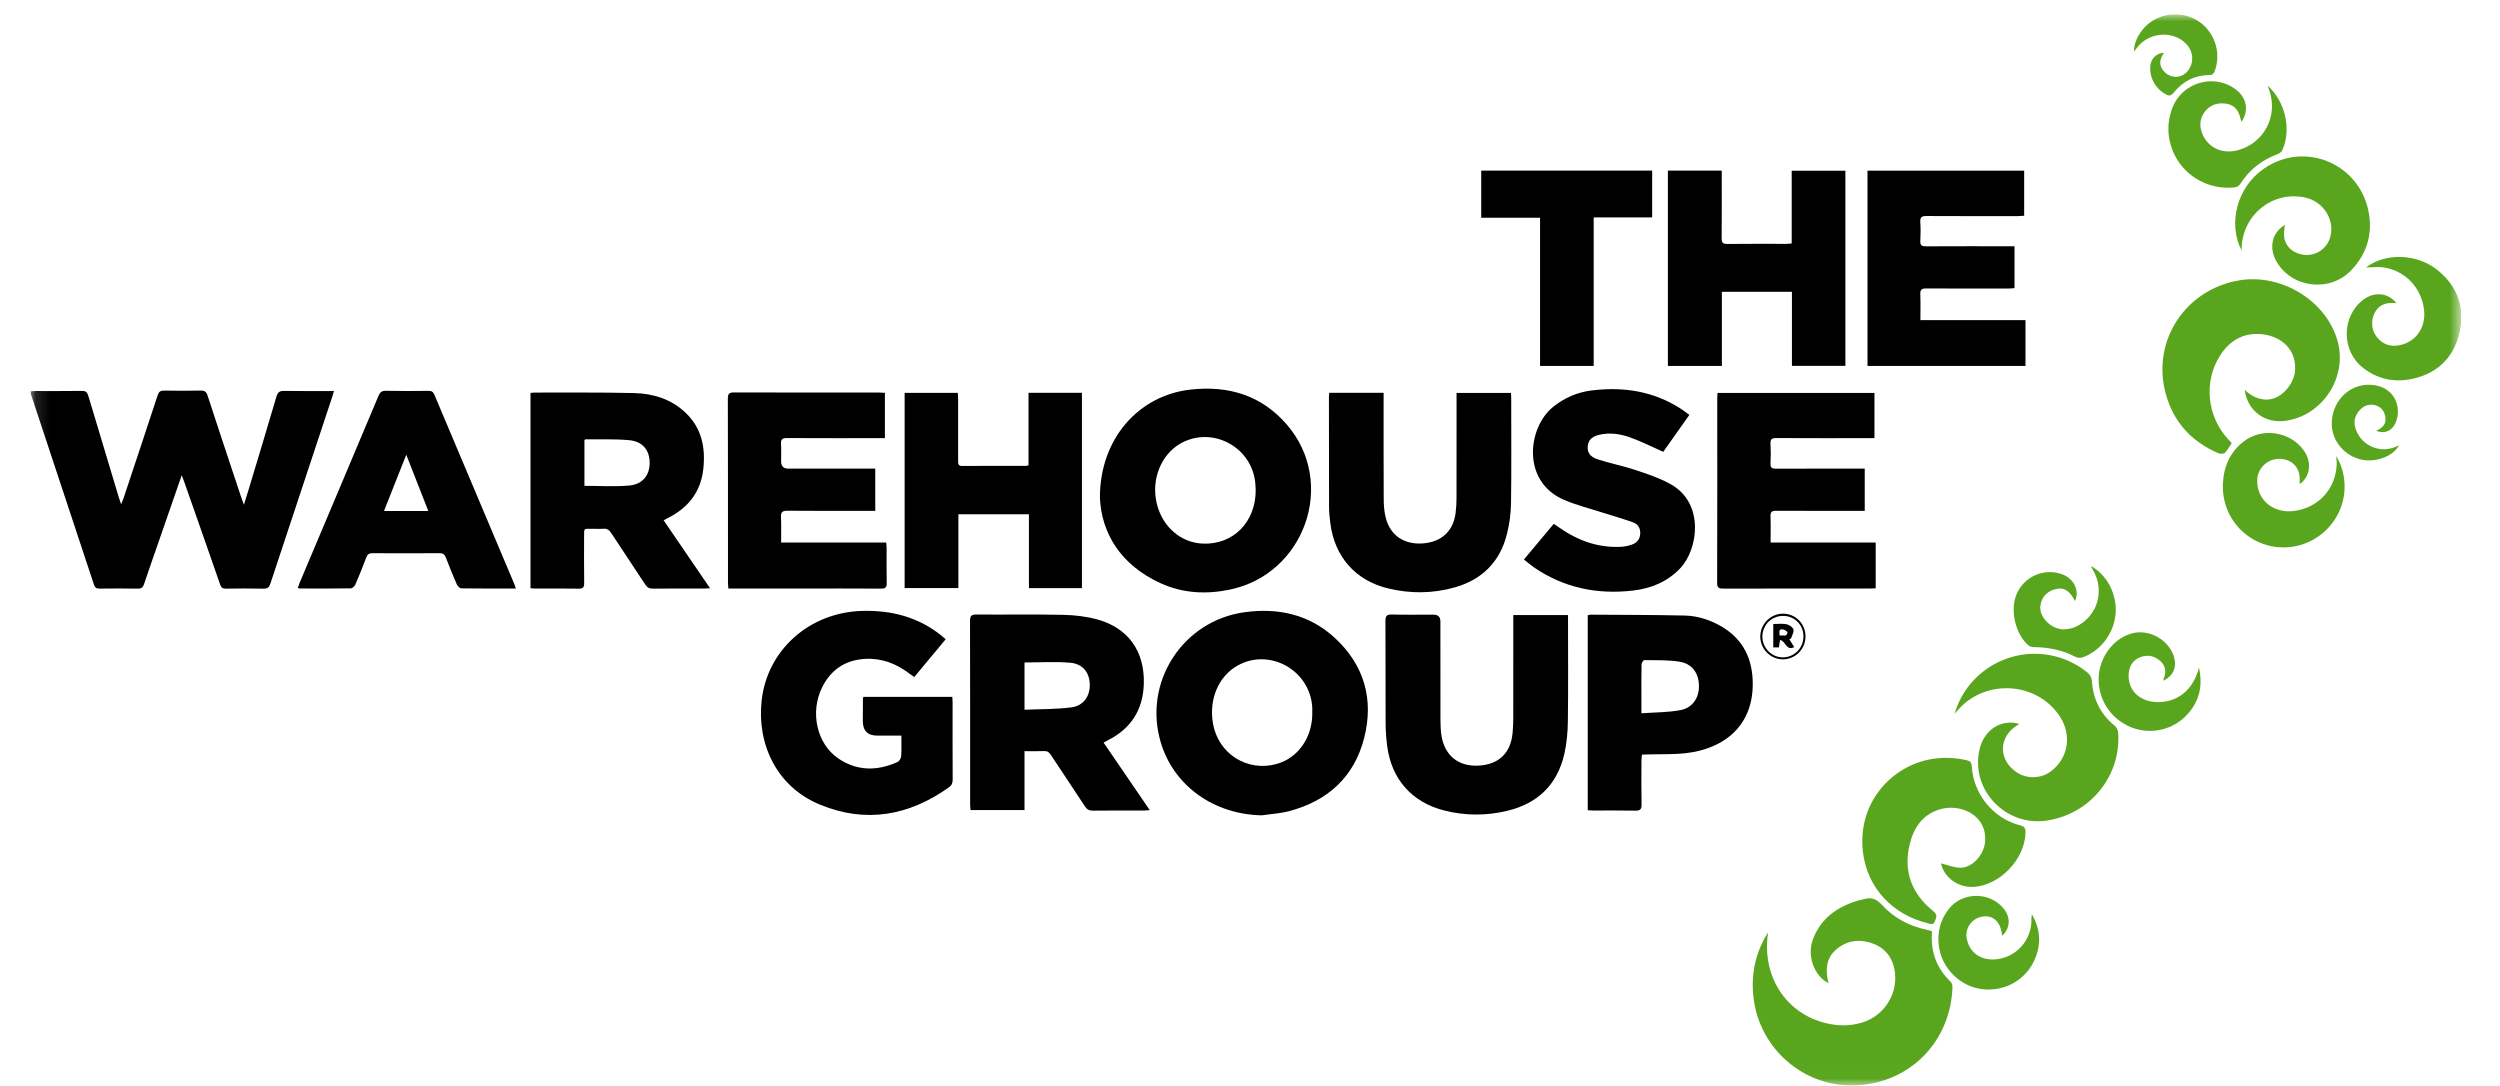 <?xml version="1.0" encoding="UTF-8"?> <svg xmlns="http://www.w3.org/2000/svg" width="175" height="76" viewBox="0 0 175 76" fill="none"><g clip-path="url(#clip0_11874_5915)"><mask id="mask0_11874_5915" style="mask-type:luminance" maskUnits="userSpaceOnUse" x="2" y="1" width="171" height="75"><path d="M172.293 1H2.125V75.986H172.293V1Z" fill="white"></path></mask><g mask="url(#mask0_11874_5915)"><path d="M12.723 33.26C12.138 34.943 11.591 36.519 11.045 38.096C10.723 39.024 10.396 39.949 10.085 40.881C10.008 41.112 9.904 41.21 9.644 41.205C8.759 41.186 7.873 41.193 6.988 41.202C6.779 41.204 6.655 41.161 6.581 40.938C5.115 36.497 3.642 32.058 2.171 27.618C2.152 27.562 2.146 27.502 2.125 27.398C2.26 27.388 2.375 27.373 2.49 27.372C3.572 27.37 4.654 27.382 5.735 27.363C6.017 27.358 6.111 27.467 6.184 27.714C6.891 30.09 7.608 32.464 8.323 34.838C8.361 34.965 8.407 35.088 8.48 35.303C8.554 35.117 8.601 35.016 8.636 34.911C9.438 32.499 10.243 30.089 11.034 27.674C11.117 27.419 11.232 27.335 11.497 27.34C12.345 27.357 13.194 27.359 14.042 27.34C14.322 27.334 14.44 27.418 14.53 27.691C15.302 30.06 16.092 32.424 16.878 34.789C16.928 34.939 16.984 35.086 17.073 35.334C17.206 34.907 17.311 34.576 17.412 34.243C18.062 32.08 18.719 29.919 19.354 27.751C19.444 27.444 19.583 27.359 19.89 27.364C21.032 27.383 22.175 27.372 23.377 27.372C23.334 27.52 23.305 27.632 23.269 27.74C21.82 32.109 20.369 36.478 18.928 40.85C18.841 41.113 18.724 41.214 18.437 41.207C17.564 41.186 16.691 41.192 15.818 41.205C15.579 41.209 15.481 41.127 15.404 40.902C14.581 38.524 13.745 36.15 12.912 33.775C12.864 33.638 12.811 33.503 12.721 33.261L12.723 33.26Z" fill="black"></path><path d="M77.249 51.98C78.333 53.564 79.39 55.111 80.481 56.706C80.32 56.72 80.217 56.737 80.114 56.737C78.91 56.739 77.705 56.731 76.5 56.745C76.232 56.748 76.08 56.653 75.937 56.435C75.151 55.231 74.347 54.039 73.557 52.838C73.438 52.655 73.311 52.567 73.084 52.575C72.643 52.594 72.201 52.581 71.716 52.581V56.705H67.935C67.927 56.564 67.91 56.421 67.91 56.279C67.909 52.012 67.913 47.745 67.902 43.478C67.902 43.136 67.972 43.012 68.343 43.016C70.371 43.034 72.4 42.995 74.427 43.039C75.229 43.057 76.053 43.149 76.824 43.364C78.999 43.97 80.136 45.618 80.067 47.871C80.011 49.708 79.157 51.014 77.527 51.832C77.451 51.871 77.377 51.912 77.25 51.98H77.249ZM71.716 46.372V49.681C72.826 49.633 73.921 49.655 74.995 49.515C75.849 49.404 76.297 48.739 76.285 47.924C76.272 47.101 75.809 46.472 74.935 46.394C73.879 46.3 72.808 46.372 71.716 46.372Z" fill="black"></path><path d="M37.135 41.176V27.508C37.237 27.497 37.319 27.479 37.402 27.48C39.726 27.486 42.05 27.459 44.372 27.514C45.712 27.546 46.966 27.925 47.979 28.88C49.131 29.967 49.394 31.345 49.231 32.836C49.056 34.433 48.172 35.549 46.753 36.261C46.667 36.304 46.583 36.35 46.453 36.419C47.533 38.001 48.602 39.565 49.705 41.179C49.53 41.188 49.425 41.198 49.32 41.198C48.115 41.199 46.91 41.191 45.705 41.204C45.454 41.207 45.305 41.128 45.167 40.918C44.381 39.714 43.575 38.523 42.789 37.319C42.646 37.099 42.493 36.987 42.224 37.011C41.981 37.033 41.733 37.012 41.487 37.016C40.849 37.026 40.888 36.911 40.887 37.599C40.885 38.67 40.877 39.74 40.893 40.809C40.897 41.112 40.812 41.212 40.501 41.206C39.493 41.187 38.485 41.199 37.477 41.198C37.369 41.198 37.261 41.185 37.136 41.178L37.135 41.176ZM40.91 34.008C41.99 34.008 43.025 34.08 44.046 33.987C44.996 33.901 45.487 33.255 45.475 32.373C45.462 31.495 44.98 30.898 44.034 30.812C43.024 30.721 42.001 30.765 40.983 30.753C40.964 30.753 40.945 30.779 40.91 30.806V34.008Z" fill="black"></path><path d="M76.994 34.836C76.99 30.716 79.695 27.687 83.319 27.273C85.983 26.969 88.311 27.669 90.089 29.734C93.594 33.804 91.34 40.21 86.048 41.282C84.405 41.615 82.783 41.527 81.247 40.828C78.483 39.568 77.104 37.368 76.994 34.835V34.836ZM87.899 34.301C87.892 34.181 87.888 34.02 87.875 33.861C87.667 31.307 84.88 29.796 82.659 31.032C81.274 31.803 80.569 33.566 80.974 35.247C81.366 36.876 82.656 37.996 84.208 38.054C86.325 38.134 87.909 36.541 87.899 34.302V34.301Z" fill="black"></path><path d="M88.332 57.073C84.984 57.013 82.182 55.024 81.264 52.004C79.981 47.782 82.78 43.432 87.157 42.85C89.52 42.535 91.679 43.024 93.454 44.669C95.51 46.574 96.176 48.976 95.491 51.661C94.797 54.383 92.951 56.057 90.255 56.776C89.632 56.942 88.974 56.978 88.332 57.073ZM91.86 49.909C91.86 49.785 91.866 49.663 91.86 49.54C91.724 46.917 88.863 45.317 86.609 46.602C85.288 47.355 84.613 48.962 84.908 50.65C85.278 52.768 87.311 54.054 89.373 53.475C90.868 53.056 91.871 51.623 91.861 49.909H91.86Z" fill="black"></path><path d="M66.198 44.746C65.449 45.646 64.728 46.513 63.996 47.393C63.769 47.232 63.564 47.078 63.352 46.934C62.375 46.275 61.298 45.989 60.133 46.167C58.926 46.351 58.07 47.052 57.539 48.134C56.694 49.857 57.173 52.053 58.658 53.076C59.975 53.984 61.393 53.984 62.824 53.342C62.95 53.285 63.073 53.077 63.083 52.931C63.116 52.47 63.096 52.004 63.096 51.492H61.403C60.732 51.492 60.397 51.15 60.398 50.466C60.398 49.95 60.401 49.434 60.405 48.917C60.405 48.881 60.42 48.846 60.436 48.782H66.663C66.67 48.909 66.681 49.028 66.681 49.147C66.682 50.955 66.677 52.763 66.687 54.57C66.688 54.816 66.62 54.975 66.416 55.12C63.617 57.106 60.595 57.647 57.392 56.322C54.356 55.066 52.973 52.082 53.317 49.019C53.711 45.515 56.639 42.869 60.344 42.764C62.392 42.707 64.262 43.184 65.885 44.48C65.98 44.556 66.071 44.638 66.198 44.746Z" fill="black"></path><path d="M120.532 25.615H116.752V11.941H120.522C120.522 12.091 120.522 12.222 120.522 12.354C120.522 13.793 120.529 15.232 120.516 16.671C120.513 16.963 120.579 17.08 120.898 17.077C122.287 17.061 123.677 17.07 125.066 17.069C125.174 17.069 125.282 17.054 125.419 17.044V11.951H129.177V25.609H125.435V20.426H120.531V25.615H120.532Z" fill="black"></path><path d="M71.996 27.494H75.736V41.169H72.025V35.999H67.087V41.166H63.324V27.502H67.049C67.056 27.663 67.068 27.806 67.068 27.95C67.07 29.389 67.07 30.828 67.068 32.267C67.068 32.469 67.072 32.618 67.352 32.617C68.839 32.606 70.327 32.611 71.814 32.609C71.862 32.609 71.908 32.592 71.996 32.576V27.496V27.494Z" fill="black"></path><path d="M134.428 22.409H141.784V25.614H130.725V11.947H141.692V15.101C141.547 15.11 141.394 15.127 141.24 15.127C139.113 15.128 136.986 15.134 134.859 15.121C134.53 15.118 134.397 15.197 134.421 15.548C134.451 15.989 134.445 16.434 134.422 16.875C134.407 17.177 134.522 17.244 134.804 17.243C136.746 17.233 138.689 17.237 140.631 17.237C140.751 17.237 140.872 17.237 141.017 17.237V20.17C140.875 20.179 140.733 20.196 140.592 20.196C138.674 20.198 136.756 20.204 134.838 20.191C134.517 20.189 134.407 20.276 134.421 20.606C134.446 21.192 134.428 21.779 134.428 22.406V22.409Z" fill="black"></path><path d="M130.531 32.804V35.759C130.375 35.759 130.233 35.759 130.091 35.759C128.173 35.759 126.256 35.765 124.337 35.754C124.04 35.752 123.923 35.824 123.935 36.141C123.959 36.739 123.942 37.339 123.942 37.976H131.298V41.18C131.172 41.186 131.042 41.197 130.913 41.197C127.483 41.197 124.053 41.194 120.623 41.204C120.313 41.205 120.2 41.144 120.201 40.803C120.213 36.498 120.208 32.193 120.208 27.889C120.208 27.768 120.219 27.648 120.225 27.504H131.212V30.671C131.055 30.671 130.911 30.671 130.768 30.671C128.629 30.671 126.49 30.677 124.35 30.664C124.028 30.662 123.915 30.747 123.935 31.077C123.962 31.53 123.96 31.988 123.935 32.441C123.918 32.748 124.04 32.81 124.319 32.809C126.236 32.799 128.154 32.804 130.073 32.804C130.217 32.804 130.362 32.804 130.529 32.804H130.531Z" fill="black"></path><path d="M61.943 27.499V30.671C61.791 30.671 61.65 30.671 61.508 30.671C59.369 30.671 57.229 30.677 55.09 30.664C54.767 30.662 54.65 30.748 54.672 31.077C54.697 31.482 54.678 31.889 54.678 32.295C54.678 32.634 54.842 32.803 55.171 32.804C57.052 32.804 58.933 32.804 60.815 32.804C60.959 32.804 61.103 32.804 61.268 32.804V35.76C61.119 35.76 60.976 35.76 60.834 35.76C58.928 35.76 57.022 35.769 55.116 35.751C54.753 35.748 54.653 35.862 54.67 36.211C54.697 36.785 54.678 37.361 54.678 37.978H62.031C62.044 38.124 62.063 38.23 62.063 38.336C62.065 39.161 62.053 39.985 62.07 40.809C62.077 41.113 61.985 41.206 61.676 41.203C59.783 41.19 57.889 41.197 55.995 41.197C54.47 41.197 52.946 41.197 51.421 41.197H50.985C50.974 41.037 50.958 40.907 50.958 40.778C50.957 36.484 50.961 32.191 50.949 27.898C50.948 27.553 51.056 27.469 51.386 27.471C54.768 27.482 58.148 27.477 61.53 27.478C61.661 27.478 61.793 27.491 61.942 27.498L61.943 27.499Z" fill="black"></path><path d="M109.762 43.053V43.452C109.762 45.789 109.782 48.126 109.751 50.463C109.741 51.233 109.676 52.017 109.506 52.766C109.019 54.911 107.656 56.239 105.524 56.753C104.043 57.111 102.551 57.111 101.072 56.728C98.819 56.146 97.4 54.534 97.102 52.218C97.035 51.695 96.995 51.165 96.993 50.638C96.981 48.251 96.995 45.865 96.981 43.478C96.978 43.133 97.058 43.007 97.426 43.016C98.397 43.042 99.369 43.024 100.341 43.025C100.665 43.025 100.827 43.182 100.828 43.497C100.828 45.809 100.824 48.122 100.832 50.434C100.833 50.814 100.849 51.199 100.916 51.571C101.161 52.919 102.116 53.661 103.479 53.594C104.92 53.524 105.76 52.714 105.885 51.266C105.912 50.948 105.928 50.628 105.928 50.309C105.931 48.046 105.93 45.782 105.93 43.519V43.053H109.762H109.762Z" fill="black"></path><path d="M93.047 27.497H96.853V27.932C96.853 30.281 96.847 32.63 96.86 34.98C96.862 35.405 96.9 35.843 97.005 36.254C97.316 37.474 98.282 38.126 99.574 38.041C100.896 37.953 101.736 37.181 101.894 35.898C101.933 35.569 101.955 35.236 101.956 34.905C101.961 32.592 101.959 30.28 101.959 27.968V27.505H105.769C105.775 27.631 105.785 27.749 105.785 27.868C105.785 30.316 105.807 32.764 105.772 35.211C105.762 35.941 105.662 36.687 105.483 37.395C104.99 39.349 103.726 40.593 101.79 41.13C100.256 41.554 98.701 41.562 97.158 41.187C94.871 40.632 93.41 38.957 93.121 36.609C93.074 36.231 93.034 35.85 93.033 35.47C93.024 32.912 93.025 30.354 93.025 27.795C93.025 27.711 93.038 27.626 93.048 27.496L93.047 27.497Z" fill="black"></path><path d="M36.109 41.197C34.802 41.197 33.549 41.204 32.297 41.185C32.188 41.184 32.033 41.033 31.981 40.916C31.709 40.298 31.456 39.672 31.216 39.042C31.128 38.813 31.014 38.721 30.76 38.723C29.2 38.734 27.639 38.732 26.077 38.724C25.849 38.723 25.725 38.789 25.642 39.014C25.402 39.658 25.145 40.296 24.871 40.926C24.821 41.041 24.662 41.184 24.552 41.186C23.359 41.204 22.167 41.196 20.975 41.194C20.942 41.194 20.909 41.176 20.844 41.157C20.891 41.025 20.93 40.9 20.981 40.779C22.819 36.426 24.661 32.074 26.491 27.718C26.601 27.456 26.725 27.349 27.024 27.356C28.006 27.379 28.99 27.371 29.973 27.36C30.199 27.357 30.317 27.415 30.41 27.637C32.271 32.061 34.142 36.48 36.009 40.9C36.042 40.977 36.063 41.058 36.11 41.196L36.109 41.197ZM26.877 35.772H29.983C29.47 34.462 28.972 33.192 28.439 31.832C27.898 33.196 27.396 34.465 26.878 35.772H26.877Z" fill="black"></path><path d="M106.674 39.166C107.38 38.322 108.064 37.503 108.766 36.665C108.894 36.754 109.011 36.834 109.127 36.916C110.429 37.835 111.859 38.357 113.472 38.277C113.726 38.264 113.985 38.209 114.224 38.125C114.557 38.009 114.78 37.777 114.813 37.398C114.847 37.002 114.677 36.699 114.327 36.57C113.638 36.318 112.929 36.123 112.23 35.898C111.321 35.606 110.386 35.372 109.509 35.002C106.47 33.717 106.94 29.901 108.726 28.476C109.528 27.836 110.43 27.45 111.438 27.328C113.649 27.06 115.749 27.38 117.654 28.612C117.849 28.738 118.032 28.881 118.256 29.043C117.623 29.939 117.003 30.815 116.427 31.628C115.625 31.274 114.881 30.895 114.1 30.616C113.43 30.376 112.717 30.268 111.997 30.424C111.456 30.541 111.189 30.79 111.146 31.206C111.098 31.653 111.28 31.973 111.842 32.155C112.716 32.439 113.624 32.614 114.495 32.904C115.33 33.182 116.18 33.465 116.943 33.891C119.324 35.218 118.882 38.433 117.624 39.769C116.725 40.723 115.59 41.186 114.332 41.336C111.831 41.633 109.491 41.161 107.385 39.721C107.145 39.556 106.925 39.362 106.674 39.165V39.166Z" fill="black"></path><path d="M111.141 56.715V43.069C111.194 43.055 111.251 43.027 111.308 43.027C113.52 43.043 115.733 43.038 117.945 43.089C118.81 43.109 119.639 43.372 120.402 43.796C121.858 44.607 122.592 45.87 122.682 47.514C122.863 50.828 120.619 52.425 118.03 52.719C117.118 52.823 116.19 52.784 115.27 52.811C115.172 52.814 115.075 52.82 114.934 52.827C114.923 52.973 114.902 53.113 114.902 53.255C114.899 54.275 114.887 55.296 114.908 56.316C114.916 56.664 114.797 56.751 114.467 56.745C113.484 56.725 112.5 56.739 111.516 56.736C111.397 56.736 111.277 56.723 111.141 56.715H111.141ZM114.899 49.93C115.857 49.86 116.759 49.874 117.627 49.71C118.49 49.547 118.948 48.831 118.927 47.984C118.905 47.108 118.445 46.459 117.56 46.317C116.756 46.189 115.925 46.221 115.106 46.206C115.039 46.205 114.911 46.397 114.909 46.501C114.891 47.25 114.899 47.998 114.899 48.747C114.899 49.101 114.899 49.455 114.899 49.929V49.93Z" fill="black"></path><path d="M135.24 65.184C135.124 66.585 135.539 67.766 136.553 68.729C136.641 68.813 136.677 68.994 136.672 69.128C136.545 72.502 134.284 75.225 130.974 75.856C126.908 76.631 123.355 73.81 122.784 70.118C122.534 68.498 122.787 66.965 123.601 65.534C123.642 65.462 123.69 65.395 123.766 65.277C123.306 68.293 124.981 70.916 127.775 71.612C128.633 71.825 129.502 71.838 130.356 71.576C131.964 71.082 132.951 69.432 132.598 67.795C132.395 66.849 131.792 66.23 130.865 65.971C129.946 65.712 129.1 65.913 128.414 66.577C127.85 67.121 127.805 67.832 127.937 68.566C127.95 68.638 127.973 68.708 127.99 68.779C127.992 68.79 127.985 68.802 127.982 68.814C126.991 68.308 126.474 66.912 126.904 65.758C127.461 64.262 128.636 63.458 130.111 63.024C130.229 62.989 130.354 62.98 130.469 62.944C130.993 62.78 131.362 62.929 131.746 63.352C132.595 64.284 133.684 64.84 134.921 65.095C135.027 65.117 135.13 65.153 135.239 65.184L135.24 65.184Z" fill="#59A61E"></path><path d="M156.22 31.012C156.06 31.253 155.937 31.501 155.752 31.689C155.671 31.771 155.442 31.789 155.321 31.738C153.382 30.926 152.104 29.503 151.577 27.47C150.638 23.84 152.973 20.29 156.691 19.633C159.695 19.103 162.881 21.068 163.643 23.921C164.315 26.429 162.582 29.073 160.02 29.452C158.541 29.671 157.311 28.759 157.13 27.281C157.511 27.667 157.945 27.897 158.464 27.96C159.662 28.106 160.565 26.847 160.647 26.029C160.806 24.454 159.661 23.576 158.473 23.413C157.141 23.23 156.13 23.76 155.412 24.878C154.245 26.695 154.478 29.135 155.967 30.743C156.049 30.831 156.131 30.919 156.22 31.014L156.22 31.012Z" fill="#59A61E"></path><path d="M111.557 25.616H107.804V15.241H103.686V11.943H115.652V15.217H111.558V25.615L111.557 25.616Z" fill="black"></path><path d="M141.355 50.674C141.301 50.708 141.264 50.733 141.226 50.756C139.883 51.573 139.862 53.206 141.184 54.071C141.918 54.55 142.906 54.508 143.598 53.968C144.784 53.042 145.036 51.466 144.205 50.177C142.637 47.745 139.057 47.48 137.098 49.65C137.025 49.731 136.953 49.815 136.816 49.971C137.146 48.877 137.689 48.027 138.455 47.32C140.616 45.328 143.909 45.239 146.17 47.12C146.307 47.234 146.413 47.456 146.426 47.636C146.519 48.916 147.011 49.977 148.022 50.794C148.151 50.899 148.257 51.107 148.27 51.275C148.49 54.15 146.494 56.903 143.351 57.428C140.412 57.919 137.882 55.269 138.578 52.411C138.905 51.069 140.112 50.302 141.356 50.676L141.355 50.674Z" fill="#59A61E"></path><path d="M135.868 60.436C136.318 60.543 136.771 60.741 137.226 60.741C138.085 60.741 138.877 59.824 138.955 58.928C139.117 57.042 137.205 56.202 135.737 56.669C134.539 57.05 133.952 57.976 133.676 59.114C133.217 61.016 133.837 62.58 135.335 63.787C135.667 64.054 135.525 64.25 135.434 64.504C135.331 64.789 135.117 64.67 134.939 64.626C132.478 64.026 130.717 62.159 130.411 59.68C129.978 56.18 132.447 53.554 135.302 53.12C136.103 52.999 136.89 53.04 137.676 53.218C137.904 53.27 138.012 53.365 138.026 53.635C138.127 55.579 139.531 57.298 141.406 57.772C141.727 57.853 141.797 57.997 141.787 58.301C141.728 60.149 140.012 61.955 138.172 62.083C137.084 62.159 136.082 61.424 135.869 60.437L135.868 60.436Z" fill="#59A61E"></path><path d="M156.911 17.54C155.944 15.665 156.576 13.112 158.47 11.806C161.401 9.786 165.335 11.524 165.844 15.07C166.058 16.555 165.606 17.849 164.587 18.918C163.09 20.488 160.432 20.167 159.36 18.318C158.798 17.349 159.034 16.284 159.937 15.747C159.918 16.034 159.853 16.322 159.89 16.595C159.984 17.289 160.567 17.773 161.328 17.843C162.078 17.912 162.808 17.451 163.068 16.742C163.526 15.497 162.68 14.087 161.311 13.816C159.069 13.372 157.021 15.003 156.911 17.322C156.907 17.395 156.911 17.468 156.911 17.541L156.911 17.54Z" fill="#59A61E"></path><path d="M167.747 21.223C167.138 21.161 166.591 21.254 166.262 21.839C165.939 22.408 165.987 23.112 166.386 23.605C166.816 24.138 167.385 24.301 168.037 24.15C169.183 23.884 169.826 22.85 169.682 21.679C169.5 20.174 168.425 18.993 166.915 18.73C166.495 18.657 166.05 18.719 165.623 18.719C166.949 17.699 169.137 17.744 170.563 18.857C172.038 20.008 172.581 21.549 172.15 23.341C171.718 25.131 170.498 26.224 168.69 26.553C167.495 26.77 166.364 26.5 165.392 25.732C163.882 24.541 163.903 22.134 165.425 20.985C166.211 20.391 167.177 20.487 167.747 21.223Z" fill="#59A61E"></path><path d="M160.974 33.881C160.974 33.68 160.99 33.511 160.971 33.347C160.888 32.581 160.302 32.099 159.49 32.121C158.714 32.142 158.053 32.774 158.009 33.539C157.926 34.955 159.108 35.969 160.603 35.767C162.29 35.538 163.491 34.232 163.569 32.528C163.579 32.347 163.546 32.164 163.53 31.927C163.946 32.6 164.113 33.299 164.122 34.024C164.148 35.961 162.805 37.69 160.933 38.176C158.152 38.898 155.501 36.774 155.602 33.898C155.645 32.681 156.095 31.642 157.073 30.894C158.384 29.891 160.361 30.219 161.285 31.558C161.8 32.305 161.739 33.207 161.129 33.771C161.088 33.809 161.037 33.836 160.973 33.881L160.974 33.881Z" fill="#59A61E"></path><path d="M158.734 5.997C159.974 7.098 160.413 9.06 159.769 10.498C159.717 10.614 159.586 10.731 159.465 10.775C158.356 11.184 157.462 11.864 156.828 12.863C156.662 13.125 156.416 13.122 156.189 13.134C154.102 13.249 152.246 11.828 151.858 9.762C151.712 8.99 151.795 8.245 152.077 7.522C152.755 5.787 154.932 5.136 156.438 6.21C157.26 6.797 157.457 7.692 156.912 8.526C156.879 8.43 156.846 8.359 156.83 8.285C156.707 7.731 156.404 7.336 155.821 7.255C155.193 7.168 154.649 7.354 154.279 7.901C153.984 8.339 153.956 8.812 154.141 9.306C154.531 10.349 155.588 10.834 156.735 10.491C158.492 9.965 159.443 8.15 158.876 6.404C158.838 6.289 158.797 6.174 158.735 5.997H158.734Z" fill="#59A61E"></path><path d="M153.93 46.739C154.218 48.032 153.945 49.186 152.987 50.139C151.918 51.204 150.289 51.462 148.933 50.801C147.574 50.139 146.765 48.691 146.922 47.203C147.07 45.803 148.08 44.594 149.339 44.312C150.53 44.044 151.868 44.847 152.192 46.023C152.386 46.724 152.121 47.308 151.442 47.652C151.44 47.616 151.429 47.585 151.439 47.562C151.639 47.09 151.63 46.645 151.229 46.279C150.823 45.908 150.342 45.806 149.826 46.002C149.317 46.195 149.054 46.601 149.011 47.131C148.918 48.261 149.708 49.084 150.919 49.143C152.401 49.214 153.527 48.305 153.929 46.739H153.93Z" fill="#59A61E"></path><path d="M140.148 65.509C140.065 64.432 139.388 63.921 138.505 64.233C137.904 64.446 137.549 65.072 137.673 65.705C137.901 66.868 138.969 67.424 140.247 67.047C141.396 66.708 142.195 65.636 142.199 64.43C142.199 64.288 142.199 64.146 142.232 64.003C142.806 64.98 142.897 66 142.479 67.052C141.883 68.551 140.374 69.433 138.76 69.243C137.222 69.061 135.926 67.795 135.719 66.219C135.594 65.269 135.821 64.383 136.421 63.62C137.363 62.425 139.261 62.407 140.233 63.573C140.757 64.2 140.735 64.973 140.148 65.508V65.509Z" fill="#59A61E"></path><path d="M145.249 42.072C144.894 41.376 144.52 41.125 144 41.215C143.355 41.328 142.923 41.756 142.828 42.375C142.711 43.144 143.528 44.02 144.395 44.053C145.485 44.095 146.593 43.149 146.843 41.979C147.003 41.234 146.879 40.542 146.501 39.888C146.464 39.825 146.429 39.76 146.395 39.696C146.392 39.688 146.4 39.674 146.409 39.633C147.287 40.18 147.81 40.964 148.027 41.948C148.391 43.6 147.462 45.331 145.894 45.977C145.663 46.072 145.467 46.076 145.233 45.956C144.331 45.492 143.363 45.304 142.354 45.298C142.232 45.297 142.082 45.258 141.994 45.181C141.078 44.386 140.694 42.746 141.148 41.623C141.661 40.351 143.11 39.726 144.38 40.21C145.137 40.499 145.598 41.306 145.248 42.072H145.249Z" fill="#59A61E"></path><path d="M151.475 3.698C151.146 4.175 151.096 4.631 151.537 5.059C152.013 5.522 152.746 5.476 153.156 4.951C153.598 4.387 153.547 3.601 153.033 3.071C152.101 2.112 150.434 2.239 149.591 3.335C149.524 3.421 149.462 3.512 149.392 3.609C149.333 3.147 149.63 2.448 150.092 1.944C151.03 0.922 152.605 0.7 153.796 1.424C154.979 2.142 155.509 3.616 155.052 4.917C154.985 5.111 154.911 5.252 154.649 5.253C153.629 5.26 152.797 5.691 152.165 6.48C151.978 6.714 151.835 6.732 151.588 6.592C150.85 6.175 150.432 5.395 150.529 4.565C150.586 4.08 150.978 3.708 151.476 3.697L151.475 3.698Z" fill="#59A61E"></path><path d="M166.33 30.152C166.778 29.958 167.038 29.688 166.978 29.225C166.924 28.815 166.71 28.498 166.308 28.379C165.856 28.244 165.453 28.386 165.148 28.745C164.884 29.056 164.753 29.414 164.847 29.837C165.126 31.072 166.437 31.768 167.628 31.305C167.731 31.265 167.83 31.217 167.931 31.173C167.628 31.754 166.849 32.175 165.982 32.226C164.534 32.31 163.243 31.133 163.223 29.706C163.199 28.142 164.392 26.889 165.889 26.933C167.635 26.984 168.174 28.543 167.68 29.618C167.422 30.181 166.905 30.395 166.33 30.153V30.152Z" fill="#59A61E"></path><path d="M126.385 44.564C126.379 45.446 125.667 46.157 124.794 46.154C123.927 46.15 123.212 45.42 123.219 44.545C123.226 43.672 123.953 42.95 124.819 42.957C125.703 42.965 126.391 43.671 126.385 44.564ZM126.242 44.551C126.242 43.745 125.628 43.121 124.831 43.113C124.02 43.105 123.38 43.732 123.367 44.546C123.355 45.345 124.014 46.019 124.803 46.016C125.6 46.013 126.243 45.359 126.242 44.551Z" fill="black"></path><path d="M125.593 45.295C125.032 45.592 125.011 44.873 124.602 44.798C124.572 44.992 124.549 45.143 124.522 45.319H124.129V43.681C124.44 43.681 124.762 43.638 125.061 43.697C125.246 43.734 125.495 43.903 125.539 44.062C125.589 44.239 125.446 44.474 125.375 44.68C125.363 44.714 125.29 44.726 125.251 44.746C125.386 44.962 125.489 45.126 125.593 45.294V45.295ZM124.57 44.486C124.807 44.447 125.085 44.611 125.123 44.265C125.13 44.205 124.907 44.066 124.782 44.056C124.471 44.029 124.572 44.263 124.57 44.486Z" fill="black"></path></g></g><defs><clipPath id="clip0_11874_5915"><rect width="170.168" height="75" fill="white" transform="translate(2.125 1)"></rect></clipPath></defs></svg>